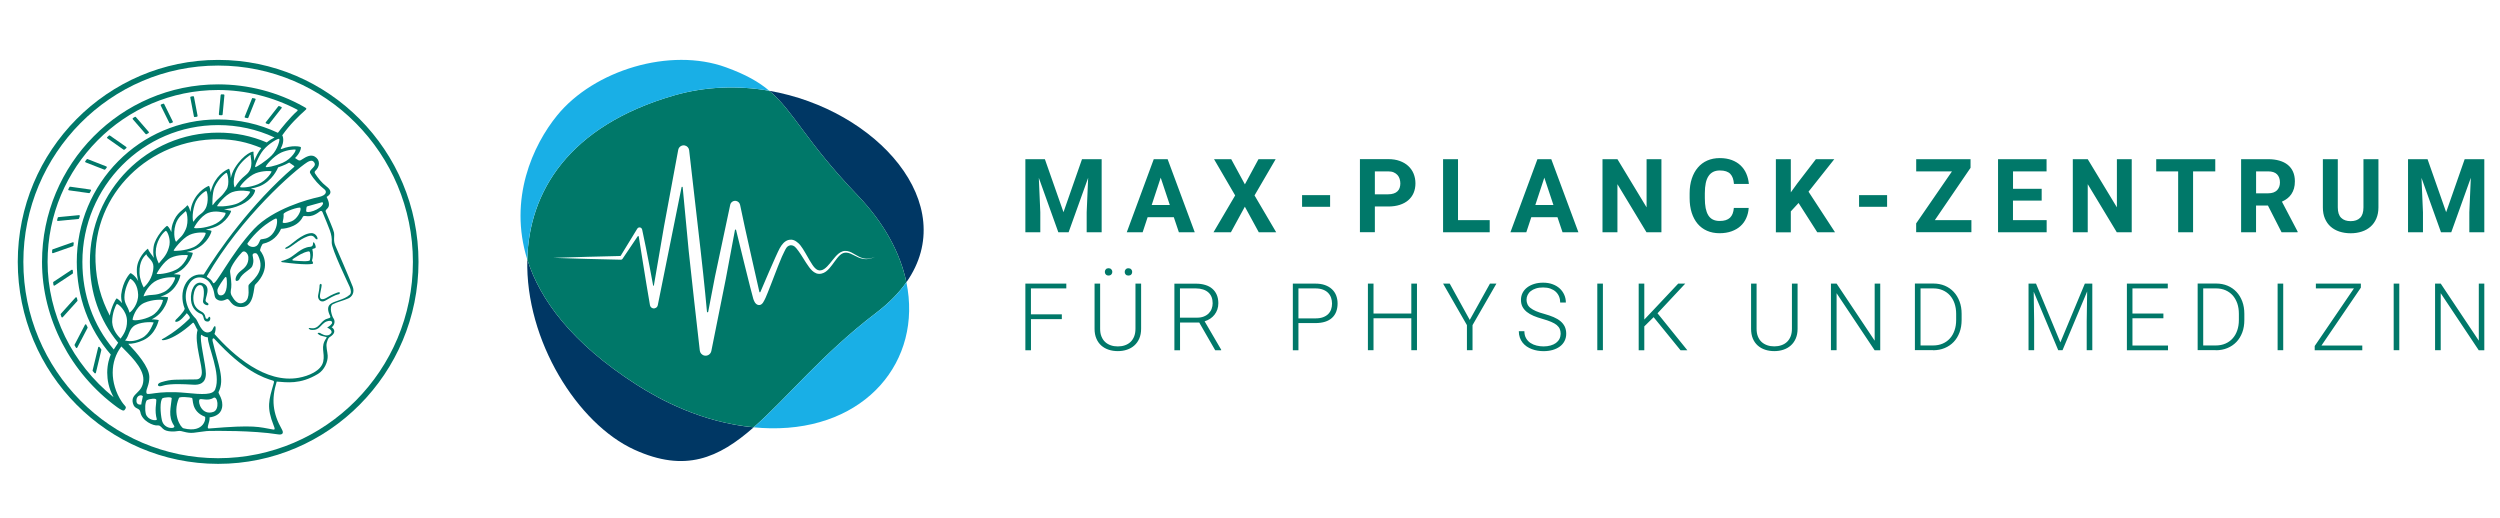 <svg width="246" height="51" xmlns="http://www.w3.org/2000/svg" xmlns:xlink="http://www.w3.org/1999/xlink" xml:space="preserve" overflow="hidden"><g transform="translate(-6 -6)"><g><g><g><g><path d="M50.435 20.004C50.232 27.929 55.391 36.053 60.973 38.577 65.968 40.832 69.243 39.411 72.711 36.393 67.632 35.916 63.51 33.715 61.158 32.214 54.826 28.176 51.675 23.944 50.435 20.004M74.247 3.539C76.674 5.569 77.781 8.411 82.94 13.746 85.61 16.509 87.154 19.434 87.737 22.232 93.147 14.598 84.829 5.37 74.247 3.539" fill="#003764" fill-rule="nonzero" fill-opacity="1" transform="matrix(1 0 0 1.008 7.452 11.365)"/><path d="M84.652 19.748C84.401 19.871 84.132 19.959 83.845 19.973 83.562 19.99 83.276 19.92 83.015 19.809 82.755 19.699 82.512 19.553 82.261 19.448 82.013 19.342 81.744 19.298 81.515 19.386 81.285 19.474 81.091 19.673 80.924 19.88 80.751 20.092 80.597 20.321 80.425 20.546 80.253 20.771 80.072 21.001 79.82 21.186 79.573 21.372 79.216 21.482 78.876 21.363 78.545 21.235 78.342 20.988 78.165 20.758 77.989 20.524 77.715 20.101 77.57 19.862 77.283 19.395 76.93 18.9 76.762 18.764 76.59 18.631 76.391 18.569 76.18 18.662 75.972 18.75 75.893 18.909 75.747 19.196 75.602 19.483 75.43 19.827 75.103 20.666 74.776 21.504 74.026 23.454 73.885 23.737 73.744 24.015 73.576 24.496 73.205 24.456 72.826 24.416 72.702 23.922 72.671 23.847 72.566 23.578 70.981 17.162 70.981 17.14 70.981 17.109 70.955 17.082 70.924 17.082 70.893 17.082 70.867 17.109 70.867 17.14 70.867 17.162 69.966 21.906 69.966 21.906L68.545 28.935C68.484 29.249 68.179 29.452 67.866 29.39 67.614 29.337 67.433 29.13 67.407 28.891L67.407 28.887C67.036 25.652 66.665 22.418 66.317 19.178 66.317 19.178 65.73 12.996 65.725 12.965 65.721 12.934 65.699 12.908 65.668 12.908 65.637 12.908 65.615 12.934 65.611 12.965 65.606 12.992 63.276 24.461 63.276 24.461L63.272 24.474C63.228 24.686 63.02 24.818 62.809 24.778 62.65 24.747 62.531 24.615 62.504 24.465 62.081 22.064 61.414 17.81 61.405 17.779 61.401 17.749 61.388 17.718 61.348 17.718 61.317 17.718 61.295 17.749 61.277 17.775 61.26 17.802 59.803 19.946 59.803 19.946L59.799 19.955C59.764 20.004 59.706 20.03 59.653 20.03L56.313 19.951 52.972 19.849 56.313 19.748 59.556 19.668C59.583 19.668 59.609 19.673 59.636 19.628 59.662 19.584 61.26 16.994 61.26 16.994 61.335 16.875 61.498 16.84 61.617 16.915 61.679 16.954 61.714 17.012 61.732 17.078L61.736 17.091C62.222 19.289 62.809 22.515 62.813 22.532 62.817 22.559 62.831 22.576 62.853 22.576 62.875 22.576 62.888 22.563 62.892 22.532 62.897 22.51 63.881 16.809 63.881 16.809L65.284 9.311C65.337 9.016 65.624 8.821 65.92 8.874 66.158 8.918 66.335 9.117 66.361 9.346L66.361 9.355 67.482 19.059C67.853 22.254 68.113 25.078 68.113 25.105 68.117 25.14 68.139 25.167 68.175 25.167 68.214 25.167 68.228 25.14 68.237 25.105 68.241 25.074 68.898 21.698 68.898 21.698L70.399 14.686 70.399 14.677C70.456 14.408 70.721 14.236 70.99 14.293 71.189 14.338 71.334 14.492 71.374 14.682 71.784 16.729 73.267 23.137 73.267 23.159 73.272 23.194 73.289 23.216 73.32 23.216 73.36 23.216 73.373 23.181 73.382 23.154 73.386 23.141 74.953 19.47 75.279 18.9 75.482 18.543 75.738 18.225 76.105 18.11 76.586 17.987 76.85 18.203 77.097 18.406 77.384 18.644 77.72 19.236 77.998 19.717 78.13 19.959 78.346 20.317 78.496 20.538 78.642 20.754 78.814 20.952 79.013 21.036 79.203 21.116 79.45 21.072 79.648 20.935 79.856 20.798 80.037 20.595 80.213 20.387 80.389 20.176 80.557 19.951 80.747 19.739 80.937 19.531 81.157 19.315 81.457 19.214 81.762 19.112 82.08 19.196 82.331 19.324 82.587 19.452 82.817 19.611 83.064 19.73 83.306 19.854 83.576 19.933 83.849 19.937 84.123 19.929 84.396 19.858 84.652 19.748M87.737 22.232C87.15 19.43 85.61 16.504 82.94 13.746 77.781 8.411 76.678 5.569 74.247 3.539 71.211 3.014 67.989 3.098 64.852 3.998 54.468 6.986 50.603 13.428 50.435 20.004 51.679 23.94 54.826 28.176 61.158 32.21 63.51 33.71 67.632 35.912 72.711 36.389 76.007 33.516 79.476 29.196 84.763 25.215 86.02 24.267 87.004 23.265 87.737 22.232" fill="#007869" fill-rule="nonzero" fill-opacity="1" transform="matrix(1 0 0 1.008 7.452 11.365)"/><path d="M72.711 36.393C73.249 36.446 73.797 36.477 74.357 36.486 83.743 36.64 89.339 29.906 87.737 22.232 87.004 23.265 86.025 24.267 84.758 25.22 79.472 29.2 76.003 33.52 72.711 36.393M74.247 3.539C73.21 2.67 71.93 1.95 69.984 1.249 64.481-0.741 56.992 1.536 53.374 5.94 50.991 8.839 48.564 14.09 50.431 20.008 50.598 13.433 54.464 6.99 64.847 4.002 67.989 3.093 71.211 3.014 74.247 3.539" fill="#19AFE6" fill-rule="nonzero" fill-opacity="1" transform="matrix(1 0 0 1.008 7.452 11.365)"/><path d="M20.012 39.407C9.444 39.407 0.847 30.811 0.847 20.242 0.847 9.677 9.444 1.077 20.012 1.077 30.581 1.077 39.178 9.673 39.178 20.242 39.178 30.811 30.577 39.407 20.012 39.407M20.012 0.525C9.139 0.525 0.296 9.369 0.296 20.242 0.296 31.115 9.139 39.959 20.012 39.959 30.881 39.959 39.729 31.115 39.729 20.242 39.729 9.373 30.881 0.525 20.012 0.525" fill="#007869" fill-rule="nonzero" fill-opacity="1" transform="matrix(1 0 0 1.008 7.452 11.365)"/><path d="M32.964 23.45C32.351 23.988 31.411 24.037 31.031 24.381 30.833 24.562 30.745 24.845 30.956 25.352 31.08 25.643 31.164 25.679 30.745 25.793 30.065 25.974 29.968 26.87 29.103 26.707 28.754 26.641 29.006 26.866 29.13 26.875 29.628 26.923 29.822 26.782 29.999 26.619 30.171 26.455 30.405 26.164 30.674 26.062 30.948 25.957 31.226 25.965 31.23 26.173 31.234 26.332 30.886 26.579 30.74 26.649 30.917 26.742 31.459 27.02 30.996 27.333 30.634 27.581 30.136 27.236 30.065 27.197 29.959 27.135 29.752 27.166 29.822 27.25 30.091 27.576 30.811 27.492 30.678 27.664 30.016 28.556 30.555 29.081 30.352 29.977 30.149 30.886 28.904 31.384 27.942 31.556 24.681 32.144 21.513 29.372 19.651 27.28 19.818 26.883 19.796 26.367 19.628 26.552 19.47 26.724 19.496 27.016 19.108 27.113 18.362 27.302 18.04 26.005 17.806 25.776 16.897 24.884 16.54 23.631 17.082 22.532 17.63 21.42 18.768 21.645 19.223 22.316 19.787 23.15 19.527 23.627 19.849 23.874 20.299 24.222 20.754 23.909 20.873 23.878 21.217 23.785 21.191 24.69 22.36 24.65 23.618 24.606 23.477 22.647 23.657 22.47 25.273 20.895 24.447 19.487 24.156 19.161 24.077 19.073 24.337 18.494 24.43 18.472 25.378 18.261 25.917 17.656 26.204 17.016 26.204 17.016 27.779 16.99 28.34 15.855 28.49 15.551 28.953 16.147 30.008 15.322 30.127 15.229 30.237 15.273 30.281 15.383 30.956 17.043 31.243 17.502 31.19 18.349 31.151 18.962 32.832 22.378 32.955 22.673 33.101 22.987 33.123 23.309 32.964 23.45M25.48 32.099C24.999 33.759 24.761 34.42 25.48 36.225 25.577 36.464 25.648 36.645 25.436 36.609 23.984 36.362 23.671 36.124 19.117 36.508 18.79 36.534 19.223 35.872 19.17 35.422 19.584 35.369 20.251 35.179 20.392 34.5 20.564 33.679 19.99 33.075 20.052 32.955 20.696 31.698 20.012 30.299 19.465 27.96 19.412 27.739 19.54 27.647 19.637 27.748 22.563 30.917 24.43 31.543 25.436 31.843 25.537 31.879 25.515 31.993 25.48 32.099M16.61 36.49C16.31 36.415 15.485 35.1 16.156 33.529 16.226 33.361 17.259 33.467 17.431 33.52 17.603 33.573 17.29 34.809 18.706 35.356 18.852 35.405 18.702 37.007 16.61 36.49M14.479 35.7C14.324 35.007 14.258 33.812 14.545 33.547 14.602 33.494 15.463 33.37 15.445 33.569 15.379 34.394 15.048 35.316 15.675 36.23 15.913 36.57 14.691 36.627 14.479 35.7M19.549 34.884C18.433 35.272 17.991 33.966 18.177 33.684 18.287 33.516 18.993 33.878 19.54 33.52 19.959 33.251 20.193 34.659 19.549 34.884M12.956 33.03C12.89 32.655 13.252 32.302 13.243 31.486 13.234 30.489 12.003 29.121 11.173 28.242 11.566 28.242 12.078 28.15 12.652 27.885 13.892 27.311 14.134 25.992 14.17 25.939 14.187 25.913 13.892 25.855 13.468 25.851 13.512 25.829 13.561 25.807 13.605 25.78 14.819 25.131 15.136 23.724 15.079 23.693 15.057 23.68 14.752 23.635 14.329 23.644 14.448 23.605 14.571 23.56 14.695 23.507 15.979 22.995 16.337 21.57 16.292 21.522 16.27 21.5 16.014 21.451 15.644 21.442 15.758 21.398 15.873 21.349 15.992 21.288 17.162 20.705 17.568 19.395 17.51 19.355 17.484 19.337 17.246 19.289 16.901 19.284 17.162 19.227 17.449 19.139 17.749 19.011 19.006 18.459 19.408 17.259 19.355 17.21 19.333 17.188 19.121 17.131 18.799 17.104 19.05 17.047 19.324 16.972 19.615 16.87 20.855 16.447 21.358 15.26 21.283 15.251 21.116 15.238 20.886 15.154 20.586 15.101 20.926 15.079 21.319 15.017 21.813 14.849 23.154 14.395 23.631 13.587 23.653 13.239 23.653 13.217 23.494 13.146 23.234 13.089 23.543 13.031 23.852 12.956 24.103 12.855 25.356 12.347 25.877 11.116 25.917 11.015 26.146 10.94 26.389 10.847 26.645 10.732 26.777 10.675 26.896 10.613 27.007 10.547 27.069 10.595 27.166 10.662 27.311 10.754 27.501 10.878 27.567 10.904 27.475 10.984 23.212 14.616 20.017 19.201 18.627 21.429 18.587 21.491 18.512 21.482 18.397 21.473 16.906 21.376 16.058 23.15 16.725 24.818 16.641 25.158 15.931 25.811 15.878 25.86 15.825 25.908 15.683 26.116 15.922 26.093 16.27 26.062 16.716 25.502 16.928 25.25 17.016 25.361 17.343 25.634 17.188 25.789 15.917 27.033 14.664 27.704 14.567 27.753 14.09 27.986 15.361 28.145 17.519 26.191 17.647 26.076 17.797 26.641 17.991 26.883 17.621 28.11 18.534 30.471 18.393 31.212 18.366 31.34 18.291 31.707 17.859 31.715 15.719 31.759 15.507 31.663 14.421 31.985 13.914 32.135 14.046 32.47 14.417 32.368 14.836 32.254 15.273 32.086 17.59 32.232 18.155 32.267 18.803 32.117 18.808 31.159 18.812 30.294 18.124 27.704 18.353 27.351 18.662 27.581 18.883 27.594 19.002 27.611 18.971 28.454 20.33 31.181 19.726 32.682 19.5 33.238 18.517 33.198 16.831 33.03 13.945 32.752 13.014 33.375 12.956 33.03M12.903 35.105C12.78 34.61 12.828 33.926 13 33.745 13.327 33.587 13.923 33.525 13.931 33.715 13.949 34.019 13.729 34.738 13.984 35.634 13.923 35.775 13.111 35.714 12.903 35.105M11.919 26.385C12.643 26.04 13.724 26.124 13.667 26.168 13.609 26.217 13.322 27.267 12.506 27.678 11.69 28.088 11.151 27.978 10.856 27.92 11.297 27.439 11.204 26.724 11.919 26.385M10.414 27.735C10.172 27.501 9.642 26.919 9.589 26.168 9.585 26.133 9.585 26.093 9.585 26.058 9.585 25.25 9.942 24.452 10.03 24.363 10.119 24.275 11.032 24.986 11.046 26.001 11.059 26.888 10.657 27.395 10.414 27.735M9.748 28.785C9.744 28.785 9.744 28.79 9.739 28.794 7.718 26.416 6.655 23.468 6.655 20.242 6.655 12.877 12.643 6.889 20.008 6.889 21.95 6.889 23.816 7.295 25.564 8.098 25.334 8.204 25.07 8.362 24.796 8.583 23.26 7.934 21.711 7.625 20.008 7.625 13.049 7.625 7.392 13.287 7.392 20.242 7.392 23.26 8.332 25.913 10.176 28.137 10.07 28.295 9.92 28.525 9.748 28.785M9.722 33.45C5.662 30.215 3.23 25.334 3.23 20.242 3.23 10.992 10.754 3.464 20.008 3.464 22.704 3.464 25.414 4.139 27.792 5.379 27.841 5.406 27.85 5.468 27.806 5.503 27.108 6.112 26.137 7.308 25.895 7.643 24.046 6.778 22.069 6.337 20.008 6.337 12.338 6.337 6.103 12.577 6.103 20.242 6.103 23.662 7.264 26.786 9.448 29.288 9.324 29.58 9.099 30.215 9.099 31.058 9.104 31.759 9.232 32.563 9.722 33.45M22.179 12.943C22.082 12.872 22.982 11.866 23.71 11.588 24.425 11.315 25.202 11.368 25.264 11.403 25.326 11.438 24.796 12.312 23.931 12.661 23.119 12.992 22.276 13.014 22.179 12.943M19.902 14.792C19.915 14.739 20.661 13.689 21.429 13.424 22.162 13.172 23.053 13.34 23.15 13.38 23.247 13.42 22.634 14.338 21.694 14.616 20.846 14.871 19.889 14.845 19.902 14.792M17.647 16.932C17.599 16.906 18.274 15.754 19.037 15.458 19.765 15.18 20.485 15.432 20.705 15.445 20.882 15.458 20.458 16.292 19.456 16.663 18.627 16.972 17.775 16.994 17.647 16.932M15.639 19.152C15.578 19.108 16.469 17.943 17.206 17.603 17.859 17.303 18.711 17.365 18.781 17.413 18.852 17.462 18.433 18.437 17.576 18.817 16.756 19.174 15.701 19.196 15.639 19.152M13.962 21.398C13.998 21.31 14.624 20.189 15.357 19.84 16.085 19.5 16.968 19.571 17.025 19.589 17.087 19.607 16.689 20.604 15.855 21.014 15.035 21.429 13.927 21.482 13.962 21.398M12.674 23.609C12.727 23.322 13.239 22.378 14.002 22.038 14.77 21.694 15.661 21.72 15.763 21.764 15.864 21.808 15.445 22.815 14.673 23.185 13.808 23.596 13.459 23.357 12.674 23.609M12.74 24.244C13.601 23.869 14.536 23.927 14.576 23.966 14.616 24.002 14.302 25.061 13.464 25.511 12.63 25.957 11.685 26.001 11.601 25.895 11.557 25.833 11.88 24.619 12.74 24.244M11.372 21.888C11.703 22.056 12.1 22.537 12.14 23.424 12.175 24.319 11.535 25.074 11.288 25.193 11.112 24.509 10.785 24.368 10.79 23.688 10.794 22.951 11.169 22.139 11.372 21.888M13.645 20.714C13.627 21.861 12.908 22.532 12.691 22.744 12.559 22.515 12.294 21.932 12.277 21.319 12.241 20.136 12.731 19.717 12.943 19.492 13.044 19.827 13.653 20.096 13.645 20.714M15.246 18.309C15.246 18.53 15.22 18.658 15.154 18.874 14.916 19.69 14.434 20.035 14.174 20.401 14.068 20.158 13.879 19.818 13.874 19.302 13.87 18.318 14.47 17.475 14.849 17.21 14.995 17.201 15.246 17.802 15.246 18.309M16.822 17.069C16.491 17.793 16.275 17.819 15.891 18.269 15.825 18.349 15.533 17.581 15.816 16.619 16.041 15.847 16.557 15.564 16.809 15.3 16.901 15.194 17.175 16.297 16.822 17.069M18.759 15.061C18.433 15.63 18.137 15.502 17.59 16.31 17.528 16.398 17.387 15.639 17.713 14.616 17.965 13.826 18.741 13.336 18.825 13.314 18.949 13.287 19.148 14.382 18.759 15.061M20.838 13.168C20.202 14.117 20.167 13.79 19.47 14.717 19.43 14.765 19.417 13.508 19.664 12.952 20.057 12.078 20.732 11.562 20.833 11.544 20.939 11.527 21.186 12.643 20.838 13.168M22.74 11.756C22.223 12.175 21.985 12.458 21.68 12.947 21.579 13.115 21.328 12.012 21.998 10.957 22.413 10.309 23.234 9.726 23.216 9.805 23.159 10.066 23.618 11.046 22.74 11.756M24.474 9.311C25.008 8.676 25.917 8.168 26.018 8.23 26.124 8.296 25.864 9.271 25.281 9.85 24.69 10.432 23.777 10.997 23.671 10.992 23.56 10.984 23.993 9.88 24.474 9.311M10.564 24.271C10.295 23.958 10.044 23.79 10.017 23.808 9.942 23.86 9.505 24.611 9.351 25.489 8.495 23.856 8.023 22.201 7.948 20.246 7.687 13.601 13.252 8.248 20.048 8.27 21.597 8.274 22.872 8.561 24.262 9.126 23.949 9.514 23.724 9.982 23.569 10.375 23.56 10.013 23.468 9.735 23.494 9.51 23.512 9.373 22.532 9.677 21.663 11.059 21.46 11.381 21.336 11.734 21.257 12.06 21.239 11.54 21.116 11.138 21.08 11.147 20.992 11.173 19.999 11.579 19.483 12.793 19.39 13.005 19.324 13.225 19.276 13.437 19.231 13.067 19.139 12.824 19.108 12.824 19.042 12.828 18.005 13.252 17.493 14.501 17.373 14.792 17.312 15.088 17.281 15.361 17.188 14.929 17.02 14.664 16.968 14.73 16.61 15.185 15.909 15.388 15.533 16.535 15.445 16.804 15.41 17.073 15.405 17.325 15.251 16.937 15.035 16.712 14.982 16.725 14.88 16.747 13.821 17.753 13.662 18.768 13.601 19.17 13.627 19.54 13.689 19.854 13.486 19.527 13.217 19.289 13.106 18.953 12.939 19.042 12.043 19.884 12.012 20.966 11.999 21.385 12.065 21.782 12.149 22.113 11.849 21.57 11.429 21.319 11.381 21.345 11.301 21.394 10.635 22.117 10.476 23.419 10.454 23.715 10.489 24.006 10.564 24.271M26.204 9.576C26.883 9.271 27.541 9.267 27.611 9.276 27.766 9.294 27.267 10.176 26.38 10.56 25.467 10.953 24.787 11.023 24.708 10.984 24.589 10.922 25.48 9.903 26.204 9.576M20.163 23.499C19.977 23.459 19.907 23.093 19.946 22.951 20.03 22.634 20.52 21.972 20.696 21.742 20.741 21.685 20.829 21.738 20.842 21.808 20.948 22.572 20.838 23.644 20.163 23.499M23.781 18.689C23.375 18.962 22.793 18.591 22.907 18.424 23.657 17.352 24.659 16.601 25.061 16.354 25.705 15.953 25.771 15.926 25.807 16.151 25.829 16.288 25.833 16.99 25.317 17.559 24.884 18.031 24.456 17.991 24.231 18.04 24.081 18.075 24.09 18.477 23.781 18.689M22.638 24.152C21.884 24.615 21.473 23.728 21.367 23.574 21.323 23.507 21.2 23.313 21.266 22.982 21.319 22.722 21.363 22.364 21.191 21.235 21.116 20.741 22.139 19.509 22.373 19.293 22.612 19.068 22.96 19.404 22.987 19.77 23.031 20.463 22.642 20.824 22.245 21.12 21.76 21.482 21.667 21.954 21.76 22.078 21.795 22.126 22.012 22.126 22.109 21.923 22.4 21.301 23.238 20.988 23.371 20.661 23.578 20.154 23.428 19.823 23.406 19.611 23.388 19.425 23.569 19.377 23.71 19.395 23.887 19.421 23.966 19.664 24.059 19.898 24.597 21.305 23.238 22.157 23.018 22.492 22.916 22.647 23.225 23.79 22.638 24.152M26.451 15.586C26.411 15.361 28.053 14.81 28.11 14.973 28.216 15.273 27.77 16.085 27.223 16.288 26.596 16.517 26.34 16.451 26.363 16.363 26.407 16.195 26.486 15.794 26.451 15.586M30.325 14.585C30.131 15.136 28.604 15.626 28.675 15.242 28.706 15.066 28.679 14.836 28.794 14.819 28.962 14.788 29.447 14.62 30.197 14.43 30.277 14.404 30.374 14.448 30.325 14.585M28.785 10.511C29.01 10.37 29.253 10.309 29.394 10.45 29.889 10.935 28.86 11.209 29.072 11.584 29.421 12.197 29.981 12.784 30.475 13.164 30.705 13.34 30.74 13.742 29.858 13.927 28.966 14.112 25.423 15.048 23.547 17.029 21.204 19.509 19.717 22.726 19.509 22.285 19.306 21.839 18.834 21.769 18.909 21.641 22.272 15.842 27.545 11.293 28.785 10.511M12.449 34.165C12.316 34.191 11.888 34.209 11.985 33.648 12.043 33.304 12.418 33.158 12.608 33.353 12.568 33.622 12.475 33.882 12.449 34.165M31.579 18.737C31.305 18.168 31.49 17.793 31.411 17.373 31.349 17.065 30.895 16.054 30.603 15.348 30.467 15.017 31.309 15.097 30.687 13.905 30.67 13.87 31.552 13.543 30.67 12.872 30.175 12.497 29.827 12.034 29.553 11.619 29.513 11.562 29.478 11.447 29.558 11.376 30.056 10.931 30.069 10.291 29.527 9.964 29.134 9.73 28.684 9.969 28.269 10.238 28.132 10.326 28.066 10.379 27.92 10.322 27.85 10.291 27.709 10.194 27.581 10.105 28.092 9.611 28.189 9.126 28.15 9.042 28.123 8.989 27.285 8.799 26.243 9.227 26.221 9.214 26.195 9.201 26.168 9.188 26.596 8.446 26.358 7.926 26.323 7.89 26.323 7.89 26.323 7.89 26.319 7.89 27.095 6.805 27.867 6.081 28.635 5.388 28.635 5.388 28.653 5.37 28.653 5.37 28.701 5.322 28.719 5.265 28.626 5.203 28.547 5.154 28.525 5.141 28.428 5.088 25.873 3.663 22.956 2.913 20.012 2.913 10.454 2.913 2.683 10.688 2.683 20.242 2.683 25.776 5.494 31.12 10.083 34.434 10.388 34.654 10.6 34.738 10.6 34.738 10.675 34.765 10.754 34.765 10.803 34.703L10.869 34.615C10.913 34.557 10.931 34.504 10.931 34.456 10.931 34.328 10.745 34.218 10.534 33.9 9.911 32.977 9.638 31.932 9.638 31.058 9.638 30.1 9.929 29.227 10.489 28.498 11.182 29.218 12.691 30.546 12.656 31.751 12.621 33.105 11.354 33.039 11.628 34.054 11.8 34.69 12.277 34.429 12.361 34.91 12.502 35.749 13.627 36.283 14.121 36.208 14.24 36.19 14.342 36.287 14.576 36.526 14.911 36.865 15.736 36.821 16.098 36.751 16.447 36.689 16.884 37.002 17.607 36.923 18.517 36.821 18.75 36.751 19.139 36.746 19.796 36.737 23.371 36.684 25.913 37.081 26.349 37.152 26.491 36.953 26.292 36.609 25.37 35.003 25.242 33.644 25.776 31.927 26.716 31.989 28.066 32.245 29.84 31.177 30.471 30.797 30.824 29.99 30.793 29.39 30.771 28.997 30.603 28.507 30.705 28.123 30.842 27.611 30.939 27.625 31.089 27.519 31.768 27.042 31.279 26.663 31.173 26.623 31.376 26.539 31.601 26.093 31.367 25.762 31.243 25.634 30.877 24.593 31.301 24.377 31.759 24.143 32.285 24.046 32.814 23.812 33.176 23.662 33.467 23.238 33.26 22.673 33.008 22.003 31.623 18.825 31.579 18.737" fill="#007869" fill-rule="nonzero" fill-opacity="1" transform="matrix(1 0 0 1.008 7.452 11.365)"/><path d="M29.169 17.435C28.251 17.471 27.188 18.591 26.839 18.75 26.473 18.914 26.605 19.02 26.817 18.94 27.276 18.772 27.925 18.075 28.825 17.749 29.535 17.493 29.487 18.075 29.756 18.044 29.88 18.027 29.699 17.413 29.169 17.435" fill="#007869" fill-rule="nonzero" fill-opacity="1" transform="matrix(1 0 0 1.008 7.452 11.365)"/><path d="M29.041 20.07C28.997 20.242 28.017 20.163 27.483 20.118 27.355 20.105 27.144 20.087 27.55 19.845 27.872 19.655 28.313 19.328 28.887 19.218 28.935 19.209 29.028 19.223 29.05 19.333 29.107 19.602 29.081 19.893 29.041 20.07M29.377 18.335C29.302 18.353 29.456 18.746 29.059 18.772 28.194 18.825 27.514 19.642 26.985 19.889 26.46 20.136 26.349 20.132 26.27 20.154 26.199 20.171 26.226 20.264 26.283 20.268 28.485 20.564 29.328 20.48 29.346 20.401 29.381 20.251 29.222 20.176 29.257 20.074 29.341 19.827 29.381 19.364 29.288 19.046 29.249 18.896 29.615 18.997 29.615 18.794 29.615 18.68 29.505 18.305 29.377 18.335" fill="#007869" fill-rule="nonzero" fill-opacity="1" transform="matrix(1 0 0 1.008 7.452 11.365)"/><path d="M31.914 23.203C31.746 23.198 31.067 23.512 30.815 23.671 30.67 23.763 29.981 24.187 30.03 23.516 30.047 23.282 30.197 22.695 30.197 22.537 30.193 22.294 29.999 22.391 29.994 22.532 29.986 22.868 29.919 23.128 29.849 23.521 29.791 23.86 30.083 24.28 30.542 24.033 30.921 23.83 31.437 23.485 31.896 23.397 32.007 23.38 32.029 23.207 31.914 23.203" fill="#007869" fill-rule="nonzero" fill-opacity="1" transform="matrix(1 0 0 1.008 7.452 11.365)"/><path d="M19.17 25.608C19.037 25.559 19.077 25.829 18.9 25.798 18.671 25.758 18.865 25.551 18.565 25.233 18.415 25.074 18.04 25.008 17.762 24.567 17.325 23.865 17.7 22.303 18.34 22.528 18.697 22.651 18.636 23.481 18.525 24.041 18.459 24.386 18.997 24.558 19.046 24.439 19.13 24.236 18.847 24.253 18.786 24.068 18.689 23.781 19.443 22.642 18.455 22.312 17.731 22.069 17.254 22.978 17.343 23.988 17.418 24.836 17.978 25.189 18.305 25.308 18.741 25.471 18.411 26.067 18.997 26.067 19.253 26.067 19.306 25.661 19.17 25.608" fill="#007869" fill-rule="nonzero" fill-opacity="1" transform="matrix(1 0 0 1.008 7.452 11.365)"/><path d="M24.951 6.8C24.981 6.814 25.017 6.8 25.034 6.778L26.257 5.234C26.288 5.194 26.274 5.137 26.226 5.115 26.155 5.088 26.089 5.057 26.018 5.031 25.988 5.017 25.952 5.031 25.93 5.057L24.703 6.611C24.672 6.65 24.69 6.712 24.739 6.73 24.809 6.747 24.88 6.774 24.951 6.8" fill="#007869" fill-rule="nonzero" fill-opacity="1" transform="matrix(1 0 0 1.008 7.452 11.365)"/><path d="M22.682 6.169C22.753 6.182 22.823 6.196 22.894 6.213 22.929 6.222 22.965 6.2 22.982 6.169L23.697 4.4C23.715 4.356 23.688 4.307 23.644 4.298 23.565 4.28 23.485 4.263 23.406 4.25 23.384 4.245 23.362 4.254 23.353 4.276 23.26 4.501 22.766 5.737 22.625 6.072 22.607 6.112 22.634 6.16 22.682 6.169" fill="#007869" fill-rule="nonzero" fill-opacity="1" transform="matrix(1 0 0 1.008 7.452 11.365)"/><path d="M20.163 5.922C20.233 5.922 20.304 5.922 20.374 5.927 20.414 5.927 20.449 5.896 20.454 5.856L20.63 3.976C20.635 3.932 20.599 3.892 20.555 3.892 20.485 3.888 20.414 3.888 20.339 3.888 20.299 3.888 20.264 3.919 20.26 3.958L20.083 5.838C20.083 5.882 20.118 5.922 20.163 5.922" fill="#007869" fill-rule="nonzero" fill-opacity="1" transform="matrix(1 0 0 1.008 7.452 11.365)"/><path d="M17.713 6.103C17.784 6.094 17.855 6.081 17.925 6.072 17.969 6.068 17.996 6.024 17.991 5.984L17.634 4.13C17.625 4.091 17.59 4.064 17.546 4.069 17.475 4.078 17.404 4.091 17.334 4.104 17.29 4.113 17.263 4.153 17.272 4.192L17.63 6.046C17.634 6.085 17.674 6.112 17.713 6.103" fill="#007869" fill-rule="nonzero" fill-opacity="1" transform="matrix(1 0 0 1.008 7.452 11.365)"/><path d="M15.211 6.677C15.229 6.712 15.269 6.73 15.304 6.716 15.37 6.694 15.441 6.668 15.507 6.646 15.551 6.633 15.573 6.58 15.551 6.54L14.704 4.837C14.686 4.801 14.646 4.788 14.611 4.797 14.545 4.819 14.474 4.845 14.408 4.872 14.364 4.885 14.346 4.938 14.364 4.978Z" fill="#007869" fill-rule="nonzero" fill-opacity="1" transform="matrix(1 0 0 1.008 7.452 11.365)"/><path d="M12.877 7.758C12.899 7.784 12.939 7.793 12.97 7.776 13.031 7.74 13.097 7.705 13.159 7.67 13.203 7.648 13.212 7.59 13.181 7.55L11.915 6.103C11.888 6.077 11.849 6.068 11.818 6.09 11.756 6.125 11.694 6.165 11.632 6.2 11.593 6.227 11.584 6.28 11.615 6.315Z" fill="#007869" fill-rule="nonzero" fill-opacity="1" transform="matrix(1 0 0 1.008 7.452 11.365)"/><path d="M10.706 9.289C10.732 9.311 10.772 9.307 10.798 9.285 10.856 9.236 10.913 9.192 10.97 9.143 11.01 9.113 11.006 9.051 10.966 9.02L9.364 7.908C9.333 7.89 9.298 7.89 9.271 7.912 9.214 7.961 9.161 8.009 9.104 8.058 9.068 8.089 9.073 8.151 9.113 8.177Z" fill="#007869" fill-rule="nonzero" fill-opacity="1" transform="matrix(1 0 0 1.008 7.452 11.365)"/><path d="M8.813 11.24C8.843 11.253 8.879 11.244 8.901 11.218 8.949 11.16 8.993 11.103 9.042 11.046 9.077 11.006 9.06 10.944 9.011 10.926L7.167 10.207C7.136 10.194 7.1 10.207 7.078 10.233 7.034 10.291 6.986 10.353 6.941 10.41 6.911 10.45 6.928 10.507 6.977 10.529Z" fill="#007869" fill-rule="nonzero" fill-opacity="1" transform="matrix(1 0 0 1.008 7.452 11.365)"/><path d="M5.331 13.256 7.308 13.53C7.339 13.534 7.37 13.517 7.387 13.49 7.422 13.424 7.458 13.358 7.497 13.292 7.524 13.243 7.493 13.186 7.44 13.181L5.454 12.903C5.423 12.899 5.388 12.916 5.375 12.947 5.34 13.014 5.309 13.08 5.273 13.15 5.247 13.19 5.278 13.248 5.331 13.256" fill="#007869" fill-rule="nonzero" fill-opacity="1" transform="matrix(1 0 0 1.008 7.452 11.365)"/><path d="M4.25 16.248 6.262 16.054C6.293 16.05 6.319 16.032 6.328 16.001 6.35 15.926 6.372 15.855 6.399 15.78 6.416 15.727 6.372 15.675 6.319 15.679L4.294 15.873C4.263 15.878 4.236 15.9 4.228 15.931 4.205 16.006 4.188 16.076 4.17 16.151 4.153 16.204 4.197 16.253 4.25 16.248" fill="#007869" fill-rule="nonzero" fill-opacity="1" transform="matrix(1 0 0 1.008 7.452 11.365)"/><path d="M5.776 18.644C5.785 18.565 5.794 18.49 5.803 18.411 5.812 18.353 5.754 18.309 5.701 18.331L3.738 19.015C3.707 19.024 3.689 19.05 3.685 19.081 3.68 19.161 3.676 19.236 3.672 19.315 3.667 19.368 3.72 19.408 3.773 19.39L5.724 18.711C5.754 18.697 5.776 18.671 5.776 18.644" fill="#007869" fill-rule="nonzero" fill-opacity="1" transform="matrix(1 0 0 1.008 7.452 11.365)"/><path d="M5.728 21.323C5.724 21.244 5.715 21.16 5.71 21.08 5.706 21.023 5.64 20.988 5.591 21.019L3.813 22.188C3.786 22.206 3.773 22.232 3.777 22.263 3.786 22.342 3.799 22.418 3.808 22.497 3.817 22.55 3.879 22.581 3.927 22.55L5.688 21.394C5.719 21.376 5.732 21.349 5.728 21.323" fill="#007869" fill-rule="nonzero" fill-opacity="1" transform="matrix(1 0 0 1.008 7.452 11.365)"/><path d="M6.174 24.002C6.152 23.918 6.13 23.838 6.112 23.755 6.099 23.697 6.024 23.675 5.979 23.719L4.532 25.312C4.514 25.334 4.506 25.361 4.514 25.387 4.541 25.462 4.567 25.542 4.594 25.617 4.611 25.67 4.682 25.683 4.722 25.643L6.152 24.072C6.174 24.055 6.178 24.028 6.174 24.002" fill="#007869" fill-rule="nonzero" fill-opacity="1" transform="matrix(1 0 0 1.008 7.452 11.365)"/><path d="M6.911 26.38 5.891 28.322C5.878 28.344 5.878 28.375 5.891 28.397 5.935 28.468 5.975 28.543 6.019 28.613 6.05 28.662 6.125 28.662 6.152 28.609L7.162 26.689C7.175 26.667 7.175 26.641 7.162 26.619 7.122 26.539 7.083 26.464 7.047 26.385 7.021 26.323 6.941 26.323 6.911 26.38" fill="#007869" fill-rule="nonzero" fill-opacity="1" transform="matrix(1 0 0 1.008 7.452 11.365)"/><path d="M8.345 28.56C8.305 28.507 8.226 28.525 8.208 28.587L7.661 30.837C7.656 30.864 7.661 30.886 7.678 30.903 7.736 30.97 7.793 31.036 7.851 31.102 7.89 31.146 7.97 31.128 7.983 31.071L8.521 28.843C8.526 28.821 8.521 28.799 8.508 28.781 8.455 28.71 8.402 28.635 8.345 28.56" fill="#007869" fill-rule="nonzero" fill-opacity="1" transform="matrix(1 0 0 1.008 7.452 11.365)"/><path d="M235.498 10.216 235.498 17.352 236.968 17.352 236.968 15.401 236.822 12.038 238.742 17.352 239.752 17.352 241.676 12.034 241.53 15.401 241.53 17.352 243.004 17.352 243.004 10.216 241.072 10.216 239.249 15.392 237.418 10.216ZM231.112 10.216 231.112 14.924C231.112 15.392 231.001 15.732 230.781 15.944 230.56 16.16 230.251 16.266 229.85 16.266 229.457 16.266 229.144 16.16 228.923 15.944 228.698 15.732 228.587 15.388 228.587 14.924L228.587 10.216 227.118 10.216 227.118 14.924C227.118 15.335 227.184 15.701 227.321 16.014 227.458 16.328 227.643 16.593 227.886 16.804 228.129 17.016 228.415 17.175 228.751 17.285 229.086 17.391 229.452 17.449 229.85 17.449 230.247 17.449 230.609 17.396 230.944 17.285 231.279 17.179 231.566 17.016 231.809 16.804 232.052 16.593 232.241 16.328 232.378 16.014 232.515 15.697 232.586 15.335 232.586 14.924L232.586 10.216ZM220.547 11.407 221.73 11.407C222.127 11.407 222.418 11.504 222.608 11.694 222.798 11.888 222.895 12.153 222.895 12.489 222.895 12.647 222.868 12.793 222.82 12.921 222.771 13.049 222.696 13.159 222.604 13.256 222.507 13.349 222.387 13.42 222.242 13.473 222.096 13.521 221.928 13.548 221.734 13.548L220.547 13.548ZM223.054 17.352 224.634 17.352 224.634 17.281 223.089 14.364C223.283 14.276 223.46 14.17 223.619 14.051 223.777 13.931 223.91 13.79 224.02 13.627 224.13 13.464 224.214 13.283 224.276 13.075 224.338 12.868 224.364 12.634 224.364 12.374 224.364 12.021 224.303 11.712 224.183 11.443 224.064 11.173 223.888 10.948 223.663 10.767 223.438 10.586 223.16 10.45 222.833 10.357 222.507 10.264 222.136 10.216 221.725 10.216L219.073 10.216 219.073 17.352 220.543 17.352 220.543 14.739 221.712 14.739ZM216.531 10.216 210.72 10.216 210.72 11.407 212.878 11.407 212.878 17.352 214.347 17.352 214.347 11.407 216.531 11.407ZM208.315 10.216 206.85 10.216 206.85 14.92 203.981 10.216 202.512 10.216 202.512 17.352 203.981 17.352 203.981 12.656 206.841 17.352 208.31 17.352 208.31 10.216ZM199.454 13.106 196.629 13.106 196.629 11.407 199.93 11.407 199.93 10.216 195.155 10.216 195.155 17.352 199.939 17.352 199.939 16.169 196.625 16.169 196.625 14.258 199.449 14.258 199.449 13.106ZM192.45 11.059 192.45 10.216 187.102 10.216 187.102 11.407 190.623 11.407 187.098 16.486 187.098 17.347 192.534 17.347 192.534 16.164 188.938 16.164ZM184.238 13.724 181.48 13.724 181.48 14.867 184.238 14.867ZM177.367 17.352 179.115 17.352 176.507 13.389 179.04 10.22 177.23 10.22 175.412 12.568 174.764 13.455 174.764 10.22 173.294 10.22 173.294 17.356 174.764 17.356 174.764 15.313 175.527 14.492ZM169.159 14.973C169.142 15.185 169.102 15.37 169.04 15.533 168.978 15.692 168.89 15.825 168.78 15.931 168.665 16.036 168.528 16.116 168.36 16.169 168.193 16.222 167.994 16.248 167.76 16.248 167.5 16.248 167.275 16.2 167.09 16.107 166.904 16.014 166.754 15.873 166.639 15.688 166.525 15.502 166.441 15.269 166.383 14.991 166.331 14.713 166.304 14.39 166.304 14.02L166.304 13.539C166.304 12.78 166.423 12.219 166.67 11.862 166.913 11.5 167.284 11.319 167.778 11.319 168.021 11.319 168.224 11.345 168.396 11.403 168.563 11.46 168.705 11.544 168.811 11.654 168.916 11.765 169 11.902 169.058 12.065 169.115 12.228 169.15 12.418 169.168 12.63L170.637 12.63C170.602 12.268 170.518 11.932 170.382 11.623 170.249 11.315 170.059 11.05 169.821 10.825 169.583 10.6 169.292 10.428 168.952 10.3 168.612 10.176 168.219 10.11 167.774 10.11 167.323 10.11 166.913 10.189 166.547 10.348 166.18 10.507 165.872 10.737 165.616 11.037 165.36 11.332 165.161 11.694 165.02 12.118 164.879 12.541 164.808 13.018 164.808 13.543L164.808 14.015C164.808 14.54 164.874 15.017 165.011 15.441 165.148 15.864 165.342 16.226 165.594 16.522 165.845 16.817 166.154 17.047 166.52 17.206 166.887 17.365 167.297 17.444 167.751 17.444 168.193 17.444 168.585 17.382 168.93 17.259 169.274 17.135 169.57 16.968 169.808 16.751 170.051 16.535 170.24 16.275 170.377 15.97 170.514 15.666 170.598 15.335 170.62 14.973ZM162.037 10.216 160.572 10.216 160.572 14.92 157.703 10.216 156.234 10.216 156.234 17.352 157.703 17.352 157.703 12.656 160.563 17.352 162.032 17.352 162.032 10.216ZM150.51 12.021 151.406 14.691 149.623 14.691ZM152.302 17.352 153.864 17.352 151.194 10.216 149.831 10.216 147.174 17.352 148.736 17.352 149.226 15.882 151.803 15.882ZM142.016 10.216 140.546 10.216 140.546 17.352 145.135 17.352 145.135 16.169 142.016 16.169ZM133.834 11.407 135.149 11.407C135.356 11.407 135.537 11.438 135.692 11.504 135.842 11.571 135.965 11.659 136.062 11.765 136.16 11.875 136.23 11.999 136.274 12.144 136.318 12.286 136.341 12.435 136.341 12.586 136.341 12.736 136.318 12.881 136.274 13.014 136.23 13.146 136.16 13.256 136.062 13.349 135.965 13.442 135.842 13.517 135.692 13.565 135.542 13.618 135.361 13.645 135.149 13.645L133.834 13.645ZM135.149 14.836C135.568 14.836 135.948 14.783 136.279 14.677 136.61 14.571 136.892 14.421 137.122 14.223 137.351 14.024 137.528 13.79 137.647 13.512 137.766 13.234 137.828 12.921 137.828 12.577 137.828 12.237 137.766 11.924 137.647 11.632 137.528 11.341 137.351 11.094 137.122 10.882 136.892 10.67 136.61 10.507 136.279 10.388 135.948 10.269 135.573 10.211 135.149 10.211L132.365 10.211 132.365 17.347 133.834 17.347 133.834 14.832 135.149 14.832ZM129.43 13.724 126.672 13.724 126.672 14.867 129.43 14.867ZM119.7 10.216 118.009 10.216 120.088 13.755 117.956 17.352 119.669 17.352 121.041 14.854 122.413 17.352 124.126 17.352 121.994 13.755 124.073 10.216 122.383 10.216 121.045 12.674ZM112.762 12.021 113.658 14.691 111.875 14.691ZM114.55 17.352 116.112 17.352 113.442 10.216 112.078 10.216 109.422 17.352 110.984 17.352 111.474 15.882 114.051 15.882ZM99.444 10.216 99.444 17.352 100.914 17.352 100.914 15.401 100.768 12.038 102.688 17.352 103.698 17.352 105.622 12.034 105.477 15.401 105.477 17.352 106.951 17.352 106.951 10.216 105.018 10.216 103.195 15.392 101.364 10.216Z" fill="#007869" fill-rule="nonzero" fill-opacity="1" transform="matrix(1 0 0 1.008 7.452 11.365)"/><path d="M243.004 22.36 242.462 22.36 242.462 27.934 238.715 22.36 238.159 22.36 238.159 28.865 238.715 28.865 238.715 23.3 242.457 28.869 243.004 28.869ZM234.638 22.36 234.086 22.36 234.086 28.865 234.638 28.865ZM230.856 22.757 230.856 22.364 226.43 22.364 226.43 22.832 230.176 22.832 226.315 28.454 226.315 28.869 230.997 28.869 230.997 28.406 226.981 28.406ZM223.217 22.36 222.665 22.36 222.665 28.865 223.217 28.865ZM216.615 22.832C216.951 22.832 217.255 22.89 217.533 23.009 217.807 23.128 218.041 23.291 218.239 23.507 218.433 23.724 218.583 23.984 218.694 24.288 218.8 24.593 218.853 24.933 218.853 25.308L218.853 25.917C218.853 26.288 218.8 26.623 218.694 26.927 218.588 27.232 218.438 27.497 218.239 27.713 218.041 27.934 217.802 28.101 217.524 28.22 217.246 28.34 216.929 28.401 216.58 28.401L215.344 28.401 215.344 22.832ZM216.58 28.869C216.999 28.869 217.379 28.799 217.723 28.657 218.067 28.516 218.363 28.317 218.61 28.061 218.857 27.806 219.051 27.492 219.188 27.13 219.325 26.769 219.391 26.363 219.391 25.913L219.391 25.317C219.391 24.871 219.325 24.465 219.188 24.103 219.051 23.741 218.861 23.428 218.614 23.168 218.367 22.907 218.076 22.709 217.736 22.567 217.396 22.426 217.021 22.356 216.615 22.356L214.797 22.356 214.797 28.86 216.58 28.86ZM211.426 25.286 208.381 25.286 208.381 22.832 211.858 22.832 211.858 22.364 207.834 22.364 207.834 28.869 211.88 28.869 211.88 28.406 208.381 28.406 208.381 25.749 211.426 25.749ZM198.156 22.36 198.156 28.865 198.708 28.865 198.708 26.023 198.664 23.15 201.078 28.865 201.501 28.865 203.924 23.128 203.88 26.023 203.88 28.865 204.431 28.865 204.431 22.36 203.699 22.36 201.289 28.101 198.889 22.36ZM188.792 22.832C189.127 22.832 189.436 22.89 189.71 23.009 189.984 23.128 190.217 23.291 190.416 23.507 190.61 23.724 190.765 23.984 190.871 24.288 190.976 24.593 191.034 24.933 191.034 25.308L191.034 25.917C191.034 26.288 190.981 26.623 190.875 26.927 190.769 27.232 190.619 27.497 190.42 27.713 190.222 27.934 189.984 28.101 189.706 28.22 189.428 28.34 189.11 28.401 188.761 28.401L187.53 28.401 187.53 22.832ZM188.757 28.869C189.176 28.869 189.556 28.799 189.9 28.657 190.244 28.516 190.54 28.317 190.787 28.061 191.034 27.806 191.228 27.492 191.365 27.13 191.502 26.769 191.572 26.363 191.572 25.913L191.572 25.317C191.572 24.871 191.506 24.465 191.365 24.103 191.228 23.741 191.038 23.428 190.791 23.168 190.544 22.907 190.253 22.709 189.913 22.567 189.573 22.426 189.198 22.356 188.792 22.356L186.974 22.356 186.974 28.86 188.757 28.86ZM183.563 22.36 183.016 22.36 183.016 27.934 179.269 22.36 178.713 22.36 178.713 28.865 179.269 28.865 179.269 23.3 183.011 28.869 183.563 28.869ZM174.874 22.36 174.874 26.769C174.874 27.055 174.83 27.307 174.746 27.519 174.658 27.735 174.538 27.912 174.384 28.057 174.23 28.198 174.049 28.309 173.832 28.379 173.621 28.454 173.387 28.49 173.135 28.49 172.884 28.49 172.65 28.454 172.438 28.379 172.226 28.304 172.041 28.198 171.886 28.057 171.732 27.916 171.613 27.735 171.524 27.519 171.436 27.302 171.396 27.055 171.396 26.769L171.396 22.36 170.854 22.36 170.854 26.769C170.854 27.135 170.911 27.453 171.026 27.726 171.141 28 171.304 28.225 171.507 28.406 171.71 28.587 171.953 28.724 172.235 28.816 172.513 28.909 172.817 28.953 173.14 28.953 173.453 28.953 173.753 28.909 174.031 28.816 174.309 28.724 174.552 28.591 174.759 28.406 174.967 28.225 175.13 27.995 175.249 27.726 175.368 27.453 175.43 27.135 175.43 26.769L175.43 22.36ZM163.912 28.869 164.583 28.869 161.648 25.259 164.376 22.364 163.683 22.364 161.234 24.946 160.347 25.873 160.347 22.364 159.795 22.364 159.795 28.869 160.347 28.869 160.347 26.539 161.265 25.639ZM156.274 22.36 155.722 22.36 155.722 28.865 156.274 28.865ZM151.993 27.77C151.914 27.92 151.799 28.048 151.653 28.159 151.508 28.265 151.327 28.348 151.119 28.406 150.912 28.463 150.682 28.494 150.431 28.494 150.206 28.494 149.985 28.468 149.76 28.415 149.535 28.362 149.336 28.278 149.156 28.163 148.975 28.048 148.829 27.894 148.719 27.704 148.604 27.514 148.547 27.285 148.547 27.011L147.999 27.011C147.999 27.241 148.035 27.448 148.101 27.634 148.167 27.819 148.26 27.986 148.374 28.128 148.489 28.273 148.626 28.397 148.78 28.503 148.935 28.609 149.107 28.693 149.284 28.759 149.464 28.825 149.65 28.878 149.848 28.909 150.043 28.94 150.237 28.957 150.431 28.957 150.753 28.957 151.049 28.918 151.322 28.843 151.596 28.763 151.834 28.653 152.033 28.507 152.231 28.362 152.386 28.185 152.496 27.973 152.606 27.762 152.664 27.528 152.664 27.258 152.664 26.998 152.615 26.764 152.523 26.566 152.425 26.367 152.289 26.191 152.103 26.036 151.918 25.882 151.693 25.749 151.424 25.634 151.155 25.52 150.85 25.418 150.506 25.321 150.179 25.233 149.901 25.145 149.681 25.047 149.456 24.951 149.279 24.845 149.138 24.734 148.997 24.624 148.904 24.5 148.847 24.368 148.789 24.236 148.758 24.094 148.758 23.94 148.758 23.777 148.794 23.622 148.864 23.477 148.935 23.331 149.036 23.203 149.173 23.097 149.31 22.987 149.478 22.903 149.681 22.837 149.884 22.77 150.122 22.74 150.391 22.74 150.66 22.74 150.899 22.775 151.106 22.85 151.313 22.925 151.49 23.026 151.636 23.159 151.777 23.291 151.887 23.446 151.962 23.627 152.037 23.808 152.072 24.002 152.072 24.213L152.628 24.213C152.628 23.944 152.576 23.688 152.47 23.454 152.364 23.221 152.218 23.013 152.024 22.837 151.83 22.66 151.596 22.523 151.318 22.422 151.044 22.32 150.731 22.272 150.391 22.272 150.073 22.272 149.778 22.312 149.513 22.395 149.244 22.479 149.014 22.59 148.82 22.74 148.626 22.885 148.476 23.066 148.37 23.269 148.264 23.477 148.211 23.702 148.211 23.953 148.211 24.209 148.26 24.434 148.361 24.624 148.463 24.814 148.604 24.981 148.785 25.127 148.97 25.273 149.191 25.401 149.451 25.511 149.712 25.621 150.007 25.718 150.338 25.811 150.678 25.908 150.96 26.001 151.185 26.098 151.411 26.195 151.596 26.296 151.733 26.411 151.869 26.526 151.971 26.654 152.028 26.791 152.086 26.927 152.117 27.086 152.117 27.267 152.108 27.453 152.072 27.62 151.993 27.77M141.199 22.36 140.546 22.36 142.894 26.416 142.894 28.865 143.445 28.865 143.445 26.416 145.797 22.36 145.162 22.36 143.172 25.908ZM137.978 22.36 137.422 22.36 137.422 25.281 133.702 25.281 133.702 22.36 133.15 22.36 133.15 28.865 133.702 28.865 133.702 25.745 137.422 25.745 137.422 28.865 137.978 28.865ZM126.314 22.832 127.983 22.832C128.269 22.832 128.521 22.872 128.728 22.951 128.936 23.031 129.108 23.137 129.236 23.274 129.368 23.41 129.465 23.569 129.527 23.746 129.589 23.927 129.62 24.116 129.62 24.315 129.62 24.518 129.589 24.708 129.527 24.884 129.465 25.061 129.368 25.211 129.236 25.343 129.103 25.471 128.936 25.573 128.728 25.648 128.521 25.723 128.269 25.758 127.983 25.758L126.314 25.758ZM127.978 26.217C128.336 26.217 128.653 26.173 128.927 26.089 129.2 26.005 129.43 25.877 129.611 25.714 129.796 25.551 129.933 25.348 130.026 25.114 130.118 24.875 130.167 24.606 130.167 24.306 130.167 24.019 130.118 23.759 130.026 23.521 129.933 23.282 129.792 23.079 129.606 22.907 129.421 22.735 129.192 22.603 128.922 22.506 128.649 22.409 128.336 22.364 127.978 22.364L125.763 22.364 125.763 28.869 126.314 28.869 126.314 26.217Z" fill="#007869" fill-rule="nonzero" fill-opacity="1" transform="matrix(1 0 0 1.008 7.452 11.365)"/><path d="M114.66 22.832 116.218 22.832C116.487 22.832 116.725 22.868 116.928 22.934 117.136 23 117.308 23.097 117.449 23.221 117.59 23.344 117.696 23.499 117.767 23.675 117.837 23.852 117.873 24.055 117.873 24.28 117.873 24.465 117.842 24.642 117.776 24.814 117.714 24.986 117.617 25.136 117.489 25.264 117.361 25.392 117.202 25.498 117.008 25.573 116.813 25.652 116.593 25.687 116.341 25.687L114.656 25.687 114.656 22.832ZM118.124 28.869 118.711 28.869 118.711 28.812 117.083 26.045C117.281 25.983 117.462 25.899 117.63 25.789 117.798 25.679 117.939 25.546 118.058 25.396 118.177 25.246 118.27 25.074 118.336 24.884 118.402 24.695 118.433 24.491 118.433 24.28 118.433 23.971 118.38 23.697 118.279 23.459 118.177 23.221 118.027 23.022 117.837 22.859 117.648 22.695 117.414 22.572 117.14 22.492 116.866 22.409 116.562 22.369 116.222 22.369L114.108 22.369 114.108 28.873 114.664 28.873 114.664 26.164 116.553 26.164ZM109.316 21.477C109.382 21.544 109.47 21.579 109.585 21.579 109.7 21.579 109.793 21.544 109.859 21.477 109.925 21.411 109.956 21.328 109.956 21.226 109.956 21.125 109.925 21.041 109.859 20.97 109.793 20.899 109.7 20.864 109.585 20.864 109.47 20.864 109.382 20.899 109.316 20.97 109.25 21.041 109.219 21.125 109.219 21.226 109.219 21.328 109.25 21.407 109.316 21.477M107.361 21.473C107.427 21.539 107.516 21.575 107.63 21.575 107.745 21.575 107.833 21.539 107.899 21.473 107.966 21.402 108.001 21.323 108.001 21.222 108.001 21.12 107.966 21.036 107.899 20.966 107.833 20.895 107.741 20.86 107.63 20.86 107.516 20.86 107.423 20.895 107.361 20.966 107.295 21.036 107.264 21.12 107.264 21.222 107.264 21.323 107.295 21.402 107.361 21.473M110.278 22.36 110.278 26.769C110.278 27.055 110.234 27.307 110.15 27.519 110.066 27.731 109.943 27.912 109.793 28.057 109.638 28.203 109.457 28.309 109.241 28.384 109.029 28.459 108.795 28.494 108.539 28.494 108.283 28.494 108.054 28.459 107.842 28.384 107.63 28.309 107.445 28.203 107.29 28.057 107.136 27.916 107.017 27.735 106.929 27.519 106.84 27.302 106.801 27.055 106.801 26.769L106.801 22.36 106.253 22.36 106.253 26.769C106.253 27.135 106.311 27.453 106.43 27.726 106.545 28 106.708 28.225 106.911 28.406 107.118 28.587 107.357 28.724 107.639 28.816 107.917 28.909 108.217 28.953 108.544 28.953 108.861 28.953 109.157 28.909 109.435 28.816 109.713 28.724 109.956 28.591 110.163 28.406 110.371 28.225 110.534 27.995 110.653 27.726 110.772 27.453 110.834 27.135 110.834 26.769L110.834 22.36ZM103.028 25.361 99.992 25.361 99.992 22.832 103.473 22.832 103.473 22.364 99.444 22.364 99.444 28.869 99.996 28.869 99.996 25.829 103.032 25.829 103.032 25.361Z" fill="#007869" fill-rule="nonzero" fill-opacity="1" transform="matrix(1 0 0 1.008 7.452 11.365)"/></g></g></g></g></g></svg>